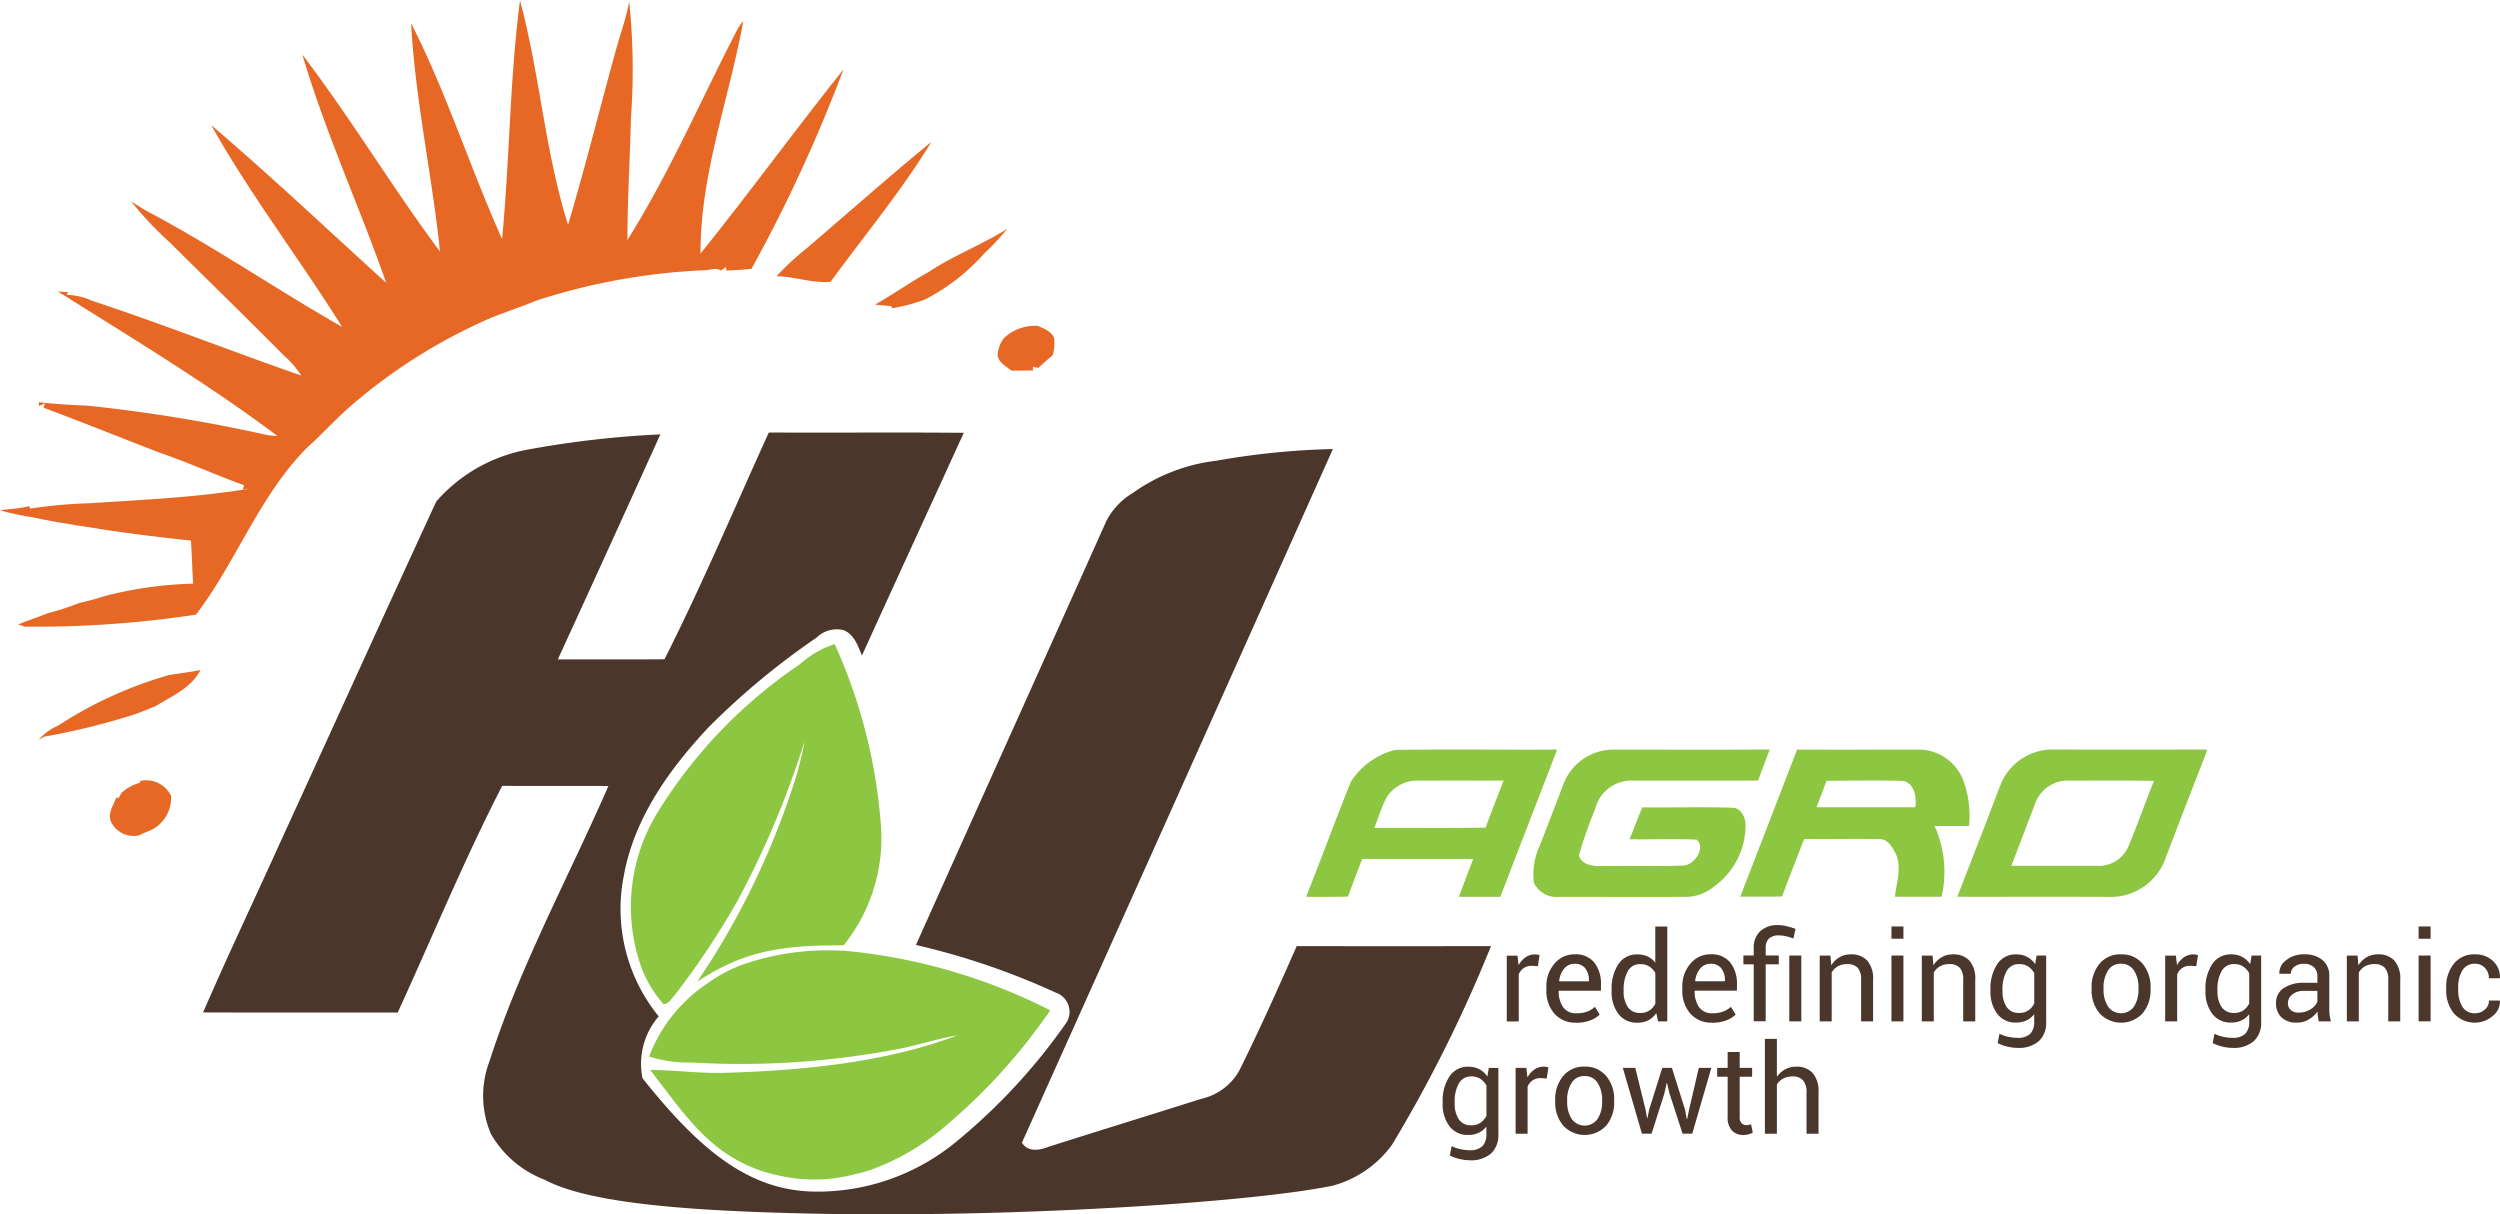 <?xml version="1.0" encoding="UTF-8"?>
<svg xmlns="http://www.w3.org/2000/svg" width="149.987" height="72.846" viewBox="0 0 149.987 72.846">
  <g id="HL_Agro_Logo" data-name="HL Agro_Logo" transform="translate(-80 0)">
    <path id="Path_1" data-name="Path 1" d="M306.76,233.07c-.475,1.23-.938,2.463-1.413,3.693h5.121a1.933,1.933,0,0,0,1.911-1.184c.543-1.292,1-2.62,1.527-3.914-1.767-.032-3.532-.013-5.3-.015a2.089,2.089,0,0,0-1.85,1.417m-2.1-1.052a3.363,3.363,0,0,1,3.318-2.23c3.036.011,6.072.006,9.105,0v.093c-.834,2.143-1.67,4.285-2.484,6.437a3.491,3.491,0,0,1-3.509,2.31c-3-.015-5.991,0-8.984-.006.857-2.2,1.714-4.4,2.552-6.608Zm-10.4-.352q-.293.8-.6,1.585h5.925c.1-.59-.049-1.43-.719-1.581C297.335,231.626,295.8,231.649,294.265,231.664ZM292.5,229.79c2.474.006,4.949,0,7.423,0a2.885,2.885,0,0,1,2.6,2.02,6.08,6.08,0,0,1,.284,2.561c-.687.006-1.377.006-2.064,0a6.735,6.735,0,0,1,.42,4.245c-.931.006-1.865,0-2.8,0,.081-.861.45-1.795.025-2.618-.187-.376-.473-.849-.948-.838-1.506-.021-3.017.006-4.525-.008-.441,1.152-.9,2.3-1.324,3.449-.838.019-1.674.013-2.51.011,1.148-2.942,2.274-5.889,3.418-8.834Zm-14.023,2.062a3.22,3.22,0,0,1,3.061-2.062c3.1,0,6.205.013,9.311-.006-.227.624-.471,1.243-.7,1.865q-3.787.006-7.574,0a2.229,2.229,0,0,0-2.191,1.687,26.343,26.343,0,0,0-.984,2.8c.151.547.808.662,1.3.639,1.665-.028,3.337.038,5-.032.643-.047,1.334-1.08.764-1.553-1.339-.055-2.682,0-4.02-.023.257-.634.5-1.277.759-1.911,1.8.019,3.6-.034,5.395.021.513,0,.791.549.8,1a4.51,4.51,0,0,1-1.867,3.71,2.688,2.688,0,0,1-1.638.639c-2.558.006-5.121,0-7.68,0a1.51,1.51,0,0,1-1.51-.842,4,4,0,0,1,.337-2.2c.49-1.241.961-2.486,1.44-3.732Zm-10.664.9c-.272.56-.458,1.156-.685,1.735,2.225-.011,4.453.021,6.676-.017.348-.944.715-1.884,1.084-2.819q-2.578-.006-5.149,0a2.153,2.153,0,0,0-1.926,1.1h0Zm.541-2.942c3.246-.053,6.5,0,9.742-.023-1.129,2.947-2.278,5.887-3.407,8.836h-2.486c.28-.762.571-1.517.859-2.274H266.4c-.282.753-.581,1.5-.849,2.259-.838.023-1.676.015-2.512.015.91-2.3,1.761-4.618,2.684-6.91a4.461,4.461,0,0,1,2.633-1.9h0ZM235.21,241.845a34.2,34.2,0,0,1,12.474,3.587,34.654,34.654,0,0,1-6.214,6.882A14.366,14.366,0,0,1,236.924,255a8.453,8.453,0,0,1-.88.244,9.527,9.527,0,0,1-4.7.085,8.778,8.778,0,0,1-2.662-1.031c-2.141-1.254-3.5-3.392-5.007-5.291,1.513.008,3.019.225,4.534.174,4.557-.136,9.6-.611,13.9-2.247-1.16.191-2.3.575-3.45.8a50.273,50.273,0,0,1-12.523.827,7.73,7.73,0,0,1-2.518-.356,9.169,9.169,0,0,1,3.522-4.4,8.934,8.934,0,0,1,1.869-1.035,15.436,15.436,0,0,1,6.2-.912Zm-8.706,1.873a46.7,46.7,0,0,0,5.652-11.447,20.536,20.536,0,0,0,.793-2.983A54.791,54.791,0,0,1,228.9,238.9a48.223,48.223,0,0,1-3.734,5.609c-.2.206-.356.537-.681.552a6.946,6.946,0,0,1-1.39-2.378,10.829,10.829,0,0,1,.97-9.023,29.236,29.236,0,0,1,8.586-8.98h0a5.847,5.847,0,0,1,2.1-1.222,32.017,32.017,0,0,1,2.754,10.609,10.271,10.271,0,0,1-2.217,7.468c-3.57-.013-5.925.276-8.783,2.183Z" transform="translate(-104.676 -184.818)" fill="#8dc641" fill-rule="evenodd"></path>
    <path id="Path_2" data-name="Path 2" d="M472.226,312.04a1.457,1.457,0,0,1,.5-.443,1.373,1.373,0,0,1,.66-.159,1.274,1.274,0,0,1,.982.38,1.668,1.668,0,0,1,.352,1.169v2.474H474v-2.48a1.06,1.06,0,0,0-.21-.723.8.8,0,0,0-.626-.233,1.189,1.189,0,0,0-.558.125,1.022,1.022,0,0,0-.384.352v2.959h-.719v-5.692h.719v2.272Zm-2.236-1.481v.953h.747v.532h-.747v2.4a.536.536,0,0,0,.115.39.411.411,0,0,0,.305.112.566.566,0,0,0,.138-.017c.051-.011.093-.023.127-.034l.1.492a.621.621,0,0,1-.238.108,1.312,1.312,0,0,1-.31.042.931.931,0,0,1-.7-.265,1.144,1.144,0,0,1-.259-.829v-2.4h-.628v-.532h.628v-.953h.719Zm-5.645,3.462.091.507h.021l.1-.507.789-2.51h.577l.791,2.51.1.564h.023l.117-.564.583-2.51h.753l-1.146,3.948h-.581l-.781-2.406-.151-.628h-.023l-.138.628-.766,2.406h-.579l-1.146-3.948h.747Zm-4.705-.492a1.87,1.87,0,0,0,.265,1.035.953.953,0,0,0,1.566,0,1.853,1.853,0,0,0,.267-1.035v-.081a1.865,1.865,0,0,0-.267-1.033.879.879,0,0,0-.787-.412.864.864,0,0,0-.779.412,1.878,1.878,0,0,0-.265,1.033Zm-.719-.081a2.173,2.173,0,0,1,.475-1.443,1.588,1.588,0,0,1,1.288-.569,1.617,1.617,0,0,1,1.3.566,2.156,2.156,0,0,1,.475,1.445v.081a2.159,2.159,0,0,1-.475,1.445,1.764,1.764,0,0,1-2.584,0,2.156,2.156,0,0,1-.477-1.443Zm-.507-1.3-.369-.023a.813.813,0,0,0-.479.136.84.84,0,0,0-.3.378v2.822h-.719V311.51h.643l.068.577a1.373,1.373,0,0,1,.416-.477.967.967,0,0,1,.566-.172.719.719,0,0,1,.153.015.884.884,0,0,1,.121.028l-.1.668Zm-5.522,1.489a1.679,1.679,0,0,0,.244.957.852.852,0,0,0,.755.361.947.947,0,0,0,.545-.149,1.1,1.1,0,0,0,.361-.418v-1.816a1.094,1.094,0,0,0-.361-.4.955.955,0,0,0-.537-.148.823.823,0,0,0-.762.426,2.188,2.188,0,0,0-.246,1.11Zm-.721-.076a2.631,2.631,0,0,1,.407-1.536,1.309,1.309,0,0,1,1.137-.583,1.371,1.371,0,0,1,.66.153,1.352,1.352,0,0,1,.477.435l.087-.515h.573v3.969a1.5,1.5,0,0,1-.441,1.165,1.825,1.825,0,0,1-1.275.405,2.648,2.648,0,0,1-.615-.078,2.494,2.494,0,0,1-.581-.212l.11-.558a2.072,2.072,0,0,0,.5.176,2.6,2.6,0,0,0,.577.068,1.055,1.055,0,0,0,.766-.24.993.993,0,0,0,.24-.728v-.45a1.285,1.285,0,0,1-.463.376,1.449,1.449,0,0,1-.624.127,1.352,1.352,0,0,1-1.129-.524,2.178,2.178,0,0,1-.407-1.377v-.076Zm61.944-5.327a.853.853,0,0,0,.581-.221.7.7,0,0,0,.248-.541h.649l.011.023a1.126,1.126,0,0,1-.439.906,1.671,1.671,0,0,1-2.336-.17,2.18,2.18,0,0,1-.452-1.406v-.155a2.178,2.178,0,0,1,.454-1.4,1.545,1.545,0,0,1,1.281-.569,1.5,1.5,0,0,1,1.082.409,1.288,1.288,0,0,1,.407,1l-.008.023h-.654a.871.871,0,0,0-.235-.615.771.771,0,0,0-.592-.252.83.83,0,0,0-.772.409,1.924,1.924,0,0,0-.244.993v.155a1.949,1.949,0,0,0,.24,1,.828.828,0,0,0,.776.409Zm-2.673-4.472h-.719v-.734h.719Zm0,4.958h-.719V304.77h.719Zm-4.383-3.948.051.588a1.405,1.405,0,0,1,.494-.486,1.307,1.307,0,0,1,.677-.174,1.284,1.284,0,0,1,.989.375,1.64,1.64,0,0,1,.35,1.154v2.493H508.9v-2.478a1.061,1.061,0,0,0-.206-.74.826.826,0,0,0-.63-.219,1.108,1.108,0,0,0-.562.134.97.97,0,0,0-.367.373v2.93h-.719v-3.948h.643Zm-3.517,3.422a1.277,1.277,0,0,0,.7-.2.941.941,0,0,0,.407-.46v-.643h-.806a1.063,1.063,0,0,0-.7.219.656.656,0,0,0-.261.513.537.537,0,0,0,.165.416.682.682,0,0,0,.484.153Zm1.192.526c-.023-.119-.042-.225-.055-.316a2.387,2.387,0,0,1-.023-.276,1.672,1.672,0,0,1-.524.477,1.342,1.342,0,0,1-.7.191,1.294,1.294,0,0,1-.94-.316,1.156,1.156,0,0,1-.323-.87,1.033,1.033,0,0,1,.456-.885,2.145,2.145,0,0,1,1.243-.318h.781v-.39a.722.722,0,0,0-.212-.549.837.837,0,0,0-.6-.2.872.872,0,0,0-.566.174.525.525,0,0,0-.216.42l-.681.006-.008-.023a.941.941,0,0,1,.4-.787,1.668,1.668,0,0,1,1.109-.359,1.623,1.623,0,0,1,1.08.342,1.211,1.211,0,0,1,.407.984v1.9c0,.142.009.278.021.409a2.222,2.222,0,0,0,.081.388h-.74Zm-6.08-1.824a1.68,1.68,0,0,0,.244.957.852.852,0,0,0,.755.361.948.948,0,0,0,.545-.148,1.1,1.1,0,0,0,.361-.418v-1.816a1.118,1.118,0,0,0-.361-.4.955.955,0,0,0-.537-.148.823.823,0,0,0-.762.426,2.21,2.21,0,0,0-.246,1.109v.076Zm-.719-.076a2.63,2.63,0,0,1,.407-1.536,1.309,1.309,0,0,1,1.137-.583,1.37,1.37,0,0,1,.66.153,1.333,1.333,0,0,1,.477.435l.087-.516h.573v3.969a1.5,1.5,0,0,1-.441,1.165,1.823,1.823,0,0,1-1.273.405,2.642,2.642,0,0,1-.615-.078,2.49,2.49,0,0,1-.581-.212l.11-.558a2.072,2.072,0,0,0,.5.176,2.6,2.6,0,0,0,.577.068,1.055,1.055,0,0,0,.766-.24.992.992,0,0,0,.24-.728v-.45a1.286,1.286,0,0,1-.463.375,1.45,1.45,0,0,1-.624.127,1.352,1.352,0,0,1-1.129-.524,2.178,2.178,0,0,1-.407-1.377v-.076Zm-.551-1.411-.369-.023a.814.814,0,0,0-.479.136.847.847,0,0,0-.3.38v2.822h-.719v-3.948h.643l.068.577a1.371,1.371,0,0,1,.416-.477.966.966,0,0,1,.566-.172.892.892,0,0,1,.153.013.881.881,0,0,1,.121.028l-.1.668Zm-5.565,1.381a1.871,1.871,0,0,0,.265,1.035.953.953,0,0,0,1.566,0,1.854,1.854,0,0,0,.267-1.035v-.081a1.866,1.866,0,0,0-.267-1.033.879.879,0,0,0-.787-.412.865.865,0,0,0-.779.412,1.878,1.878,0,0,0-.265,1.033Zm-.717-.079a2.173,2.173,0,0,1,.475-1.443,1.589,1.589,0,0,1,1.288-.569,1.618,1.618,0,0,1,1.3.566,2.156,2.156,0,0,1,.475,1.445v.081a2.148,2.148,0,0,1-.475,1.445,1.763,1.763,0,0,1-2.584,0,2.155,2.155,0,0,1-.477-1.443v-.081Zm-5.344.185a1.68,1.68,0,0,0,.244.957.852.852,0,0,0,.755.361.948.948,0,0,0,.545-.148,1.1,1.1,0,0,0,.361-.418v-1.816a1.119,1.119,0,0,0-.361-.4.955.955,0,0,0-.537-.148.823.823,0,0,0-.762.426,2.187,2.187,0,0,0-.246,1.109v.076Zm-.721-.076a2.631,2.631,0,0,1,.407-1.536,1.309,1.309,0,0,1,1.137-.583,1.37,1.37,0,0,1,.66.153,1.332,1.332,0,0,1,.477.435l.087-.516h.573v3.969a1.5,1.5,0,0,1-.441,1.165,1.825,1.825,0,0,1-1.275.405,2.642,2.642,0,0,1-.615-.078,2.491,2.491,0,0,1-.581-.212l.11-.558a2.072,2.072,0,0,0,.5.176,2.6,2.6,0,0,0,.577.068,1.055,1.055,0,0,0,.766-.24.992.992,0,0,0,.24-.728v-.45a1.286,1.286,0,0,1-.463.375,1.449,1.449,0,0,1-.624.127,1.353,1.353,0,0,1-1.129-.524,2.179,2.179,0,0,1-.407-1.377v-.076Zm-3.475-2.047.051.588a1.406,1.406,0,0,1,.494-.486,1.307,1.307,0,0,1,.677-.174,1.284,1.284,0,0,1,.989.375,1.64,1.64,0,0,1,.35,1.154v2.493H483.4v-2.478a1.062,1.062,0,0,0-.206-.74.826.826,0,0,0-.63-.219,1.108,1.108,0,0,0-.562.134.97.97,0,0,0-.367.373v2.93h-.719v-3.948h.643Zm-1.748-1.01h-.719v-.734h.719Zm0,4.958h-.719V304.77h.719Zm-4.381-3.948.051.588a1.4,1.4,0,0,1,.494-.486,1.308,1.308,0,0,1,.677-.174,1.285,1.285,0,0,1,.989.375,1.64,1.64,0,0,1,.35,1.154v2.493h-.719v-2.478a1.062,1.062,0,0,0-.206-.74.827.827,0,0,0-.63-.219,1.109,1.109,0,0,0-.562.134.97.97,0,0,0-.367.373v2.93h-.719v-3.948h.643Zm-1.746,3.948h-.721V304.77h.721Zm-2.855,0V305.3h-.619v-.533h.619v-.426a1.347,1.347,0,0,1,.388-1.029,1.511,1.511,0,0,1,1.078-.365,2.035,2.035,0,0,1,.482.057c.157.038.344.091.558.165l-.125.583a3.222,3.222,0,0,0-.411-.132,1.859,1.859,0,0,0-.448-.055.838.838,0,0,0-.615.191.8.8,0,0,0-.189.583v.426h.785v.533h-.785v3.415h-.719Zm-2.59-3.454a.783.783,0,0,0-.624.289,1.4,1.4,0,0,0-.3.743l.006.017h1.78v-.059a1.14,1.14,0,0,0-.212-.711.764.764,0,0,0-.653-.28Zm.11,3.53a1.668,1.668,0,0,1-1.326-.545,2.091,2.091,0,0,1-.477-1.43v-.161a2.051,2.051,0,0,1,.49-1.407,1.538,1.538,0,0,1,1.2-.556,1.429,1.429,0,0,1,1.186.492,2.038,2.038,0,0,1,.4,1.311v.38h-2.525l-.011.019a1.623,1.623,0,0,0,.263.965.918.918,0,0,0,.8.369,1.8,1.8,0,0,0,.641-.1,1.47,1.47,0,0,0,.473-.286l.282.467a1.729,1.729,0,0,1-.56.346,2.231,2.231,0,0,1-.836.14Zm-5.325-1.9a1.666,1.666,0,0,0,.246.957.853.853,0,0,0,.76.361.954.954,0,0,0,.541-.146,1.09,1.09,0,0,0,.356-.409v-1.841a1.1,1.1,0,0,0-.361-.388.953.953,0,0,0-.53-.144.82.82,0,0,0-.764.426,2.21,2.21,0,0,0-.246,1.109v.076Zm-.719-.076a2.63,2.63,0,0,1,.407-1.536,1.312,1.312,0,0,1,1.139-.583,1.455,1.455,0,0,1,.615.127,1.252,1.252,0,0,1,.458.373v-2.17h.719v5.692h-.552l-.108-.5a1.3,1.3,0,0,1-.477.431,1.428,1.428,0,0,1-.662.146,1.359,1.359,0,0,1-1.131-.524,2.178,2.178,0,0,1-.409-1.377v-.076Zm-2.225-1.553a.783.783,0,0,0-.624.289,1.4,1.4,0,0,0-.3.743l.006.017h1.78v-.059a1.154,1.154,0,0,0-.212-.711.764.764,0,0,0-.653-.28Zm.112,3.53a1.671,1.671,0,0,1-1.326-.545,2.091,2.091,0,0,1-.477-1.43v-.161a2.051,2.051,0,0,1,.49-1.407,1.538,1.538,0,0,1,1.2-.556,1.429,1.429,0,0,1,1.186.492,2.038,2.038,0,0,1,.4,1.311v.38h-2.524l-.011.019a1.623,1.623,0,0,0,.263.965.918.918,0,0,0,.8.369,1.8,1.8,0,0,0,.641-.1,1.437,1.437,0,0,0,.471-.286l.282.467a1.729,1.729,0,0,1-.56.346,2.231,2.231,0,0,1-.836.14Zm-2.312-3.388-.369-.023a.814.814,0,0,0-.479.136.847.847,0,0,0-.3.38v2.822h-.719v-3.948h.643l.068.577a1.373,1.373,0,0,1,.416-.477.967.967,0,0,1,.566-.172.892.892,0,0,1,.153.013.877.877,0,0,1,.121.028l-.1.668Z" transform="translate(-285.618 -247.444)" fill="#4a362b" fill-rule="evenodd"></path>
    <path id="Path_3" data-name="Path 3" d="M52.732,81.014c.617-.1,1.243-.168,1.856-.3-.535,1.067-1.735,1.583-2.713,2.181-.386.157-.772.314-1.165.46a42,42,0,0,1-5.518,1.366c-.076.045-.231.138-.31.187a2.992,2.992,0,0,1,1.148-.844,24.538,24.538,0,0,1,6.7-3.053m45.539-24.17c1.5-1,3.208-1.638,4.722-2.592a15.133,15.133,0,0,1-1.392,1.489,12.247,12.247,0,0,1-3.547,2.752,10.423,10.423,0,0,1-1.979.522c-.008-.032-.028-.1-.038-.127-.329-.023-.653-.055-.98-.089,1.093-.617,2.113-1.349,3.214-1.952Zm-7.2-1.521c2.455-2.1,4.873-4.243,7.372-6.29-1.8,2.949-4.02,5.615-6.055,8.4-1.095.089-2.147-.32-3.239-.339A16.731,16.731,0,0,1,91.073,55.324ZM50.989,87.37a1.647,1.647,0,0,1,1.833.9,2.139,2.139,0,0,1-1.451,2.153c-.125.053-.367.163-.49.219a1.507,1.507,0,0,1-1.617-.738c-.3-.511.087-1.052.274-1.527l.134.021.187-.322a2.8,2.8,0,0,1,1.093-.594l.04-.115Zm51.785-26.548a2.705,2.705,0,0,1,2.045-.751c.367.163.81.314.98.721a2.591,2.591,0,0,1-.081,1.042c-.3.238-.575.5-.863.755-.083-.015-.248-.042-.331-.055l.015.208c-.437.008-.87.017-1.3.013-.322-.257-.768-.479-.827-.933a1.851,1.851,0,0,1,.367-1ZM73.752,40.52c1.194,4.442,1.5,9.086,2.889,13.484,1.025-3.443,1.892-6.931,2.847-10.393.267-1,.639-1.979.821-3a39.6,39.6,0,0,1,.106,6.95c-.059,2.452-.21,4.9-.212,7.355,2.554-4.069,4.451-8.5,6.659-12.75.091-.134.189-.265.291-.39-.838,4.654-2.586,9.177-2.565,13.957,2.923-3.63,5.66-7.4,8.573-11.042a91.646,91.646,0,0,1-5.514,11.957c-.5.053-1.008.085-1.51.1l-.019-.21-.3.212c-.322-.2-.692-.008-1.035-.015a37.8,37.8,0,0,0-10.077,1.829c-.887.375-1.807.668-2.7,1.029a32.828,32.828,0,0,0-8.278,5.174c-.959.819-1.8,1.759-2.739,2.605-2.87,2.879-4.234,6.825-6.67,10.022a63.866,63.866,0,0,1-10.283.721c-.1-.034-.295-.1-.392-.134.6-.229,1.209-.446,1.812-.679a15.158,15.158,0,0,0,1.863-.609,14.226,14.226,0,0,0,1.479-.4,23.467,23.467,0,0,1,5.348-.757c-.053-.859-.074-1.723-.129-2.582-2.051-.227-4.1-.467-6.139-.808-.414-.059-.827-.121-1.239-.2-.7-.1-1.4-.238-2.094-.388a17.428,17.428,0,0,1-1.984-.418c.583-.1,1.177-.1,1.75-.255.017.036.047.11.064.146A30.354,30.354,0,0,1,48,70.708c3.193-.208,6.4-.35,9.564-.876l-.441.045.085-.24c-1.723-.63-3.394-1.383-5.128-1.981-2.3-.891-4.6-1.812-6.916-2.677l.1-.269-.367.172v-.229q1.435.153,2.879.2a94.627,94.627,0,0,1,10.868,1.78c.14.013.422.036.564.047C55,63.517,50.479,60.812,46.033,58.005c.155.011.467.036.622.047l-.1.157a3.977,3.977,0,0,1,1.538.359c4.217,1.39,8.348,3.027,12.542,4.483a5.816,5.816,0,0,0-1.061-1.22c-2.27-2.289-4.578-4.536-6.869-6.806A20.357,20.357,0,0,1,50.428,52.6c.382.24.757.494,1.16.7,3.94,2.1,7.629,4.629,11.5,6.835-2.554-4.08-5.5-7.913-7.86-12.111,3.589,3.053,7.007,6.3,10.5,9.462C64.122,52.9,62.079,48.465,60.7,43.8c2.917,3.821,5.386,7.96,8.259,11.814-.475-4.58-1.487-9.1-1.735-13.7,2.132,4.177,3.536,8.675,5.458,12.943.462-4.767.452-9.572,1.078-14.328Z" transform="translate(37.44 -40.52)" fill="#e76825" fill-rule="evenodd"></path>
    <path id="Path_4" data-name="Path 4" d="M133.938,163.62c3.9.021,7.8-.019,11.706.019-2.032,4.455-4.084,8.9-6.11,13.361-.238-.577-.473-1.277-1.107-1.525a1.736,1.736,0,0,0-1.619.454,44.594,44.594,0,0,0-6.439,5.338c-2.376,2.525-4.517,5.5-5.128,8.982a10.2,10.2,0,0,0,2.1,8.4,4.349,4.349,0,0,0-.972,3.713c3.439,4.313,6.366,6.723,10.276,6.8a13.067,13.067,0,0,0,8.624-3.057,35.422,35.422,0,0,0,6.458-6.975,1.216,1.216,0,0,0-.552-1.9,43.608,43.608,0,0,0-8.4-2.864c3.8-8.486,7.625-16.955,11.424-25.438a4.226,4.226,0,0,1,1.6-1.689,10.791,10.791,0,0,1,5.015-1.928,45.847,45.847,0,0,1,6.975-.7q-9.308,20.815-18.658,41.617c.384.586,1.052.46,1.619.24,3.046-.969,6.1-1.909,9.152-2.875a3.485,3.485,0,0,0,2.264-1.678c1.224-2.461,2.344-4.966,3.452-7.48q5.827.006,11.655,0a84.143,84.143,0,0,1-5.925,11.9,6.477,6.477,0,0,1-3.6,2.478c-5.024,1.027-19.469,1.931-31.338,1.667-7.071-.157-13.236-.583-15.93-2.039a6.273,6.273,0,0,1-3.208-2.745,5.823,5.823,0,0,1-.087-4.343c1.839-5.728,4.739-11.027,7.139-16.526-2.126-.008-4.249,0-6.375-.006-2.281,4.44-4.188,9.061-6.267,13.6-3.893-.006-7.786.006-11.676-.009,1.466-3.386,3.055-6.719,4.574-10.081,3.142-6.854,6.256-13.726,9.415-20.572a9.552,9.552,0,0,1,5.482-3.112,58.683,58.683,0,0,1,7.962-.914q-3.055,6.759-6.15,13.5c2.134-.006,4.266.011,6.4-.008,2.247-4.453,4.186-9.05,6.25-13.588" transform="translate(-7.822 -137.672)" fill="#4a362b" fill-rule="evenodd"></path>
  </g>
</svg>

